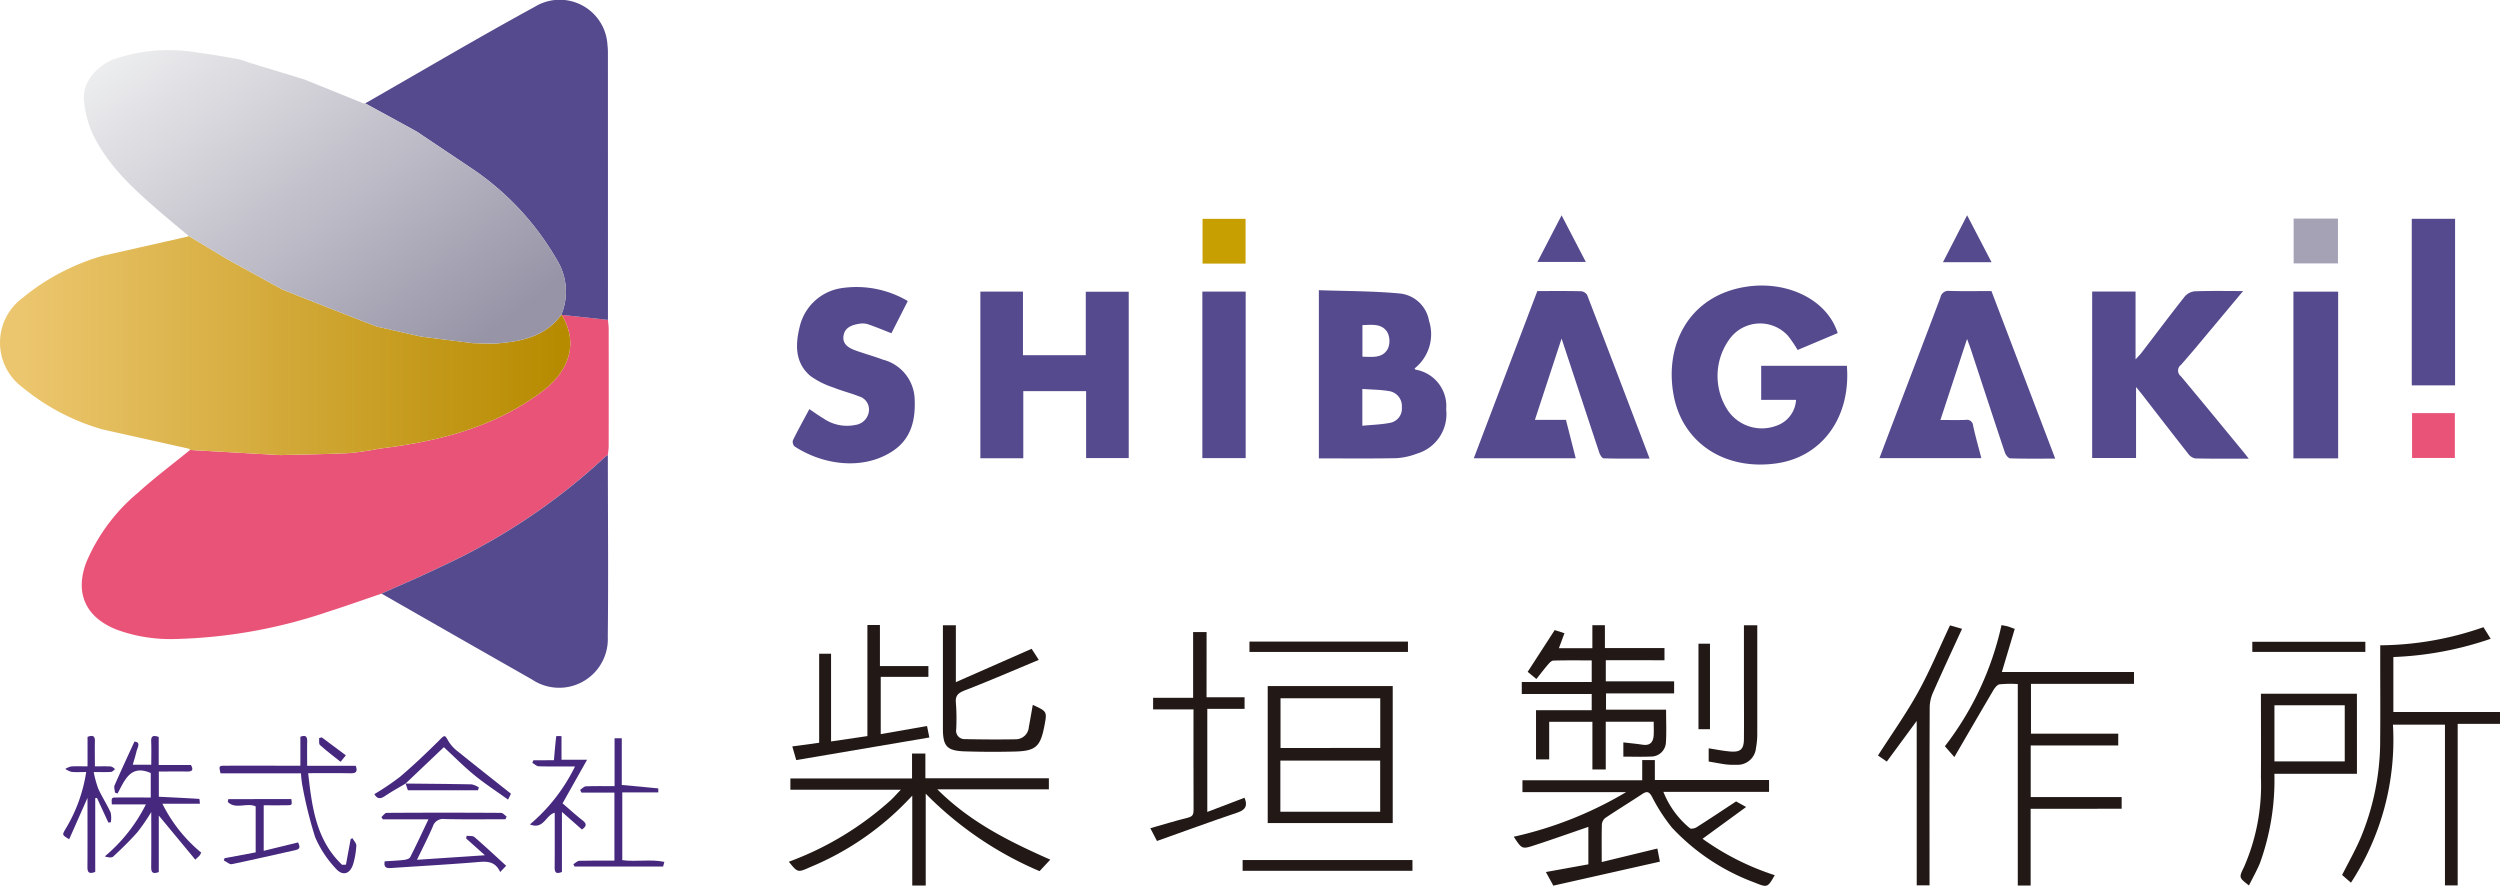 <svg xmlns="http://www.w3.org/2000/svg" xmlns:xlink="http://www.w3.org/1999/xlink" width="217.411" height="77.037" viewBox="0 0 217.411 77.037">
  <defs>
    <linearGradient id="linear-gradient" x1="0.037" y1="0.5" x2="0.963" y2="0.5" gradientUnits="objectBoundingBox">
      <stop offset="0" stop-color="#ecc66e"/>
      <stop offset="1" stop-color="#b78b00"/>
    </linearGradient>
    <linearGradient id="linear-gradient-2" y1="0.099" x2="0.939" y2="0.841" gradientUnits="objectBoundingBox">
      <stop offset="0" stop-color="#edeeef"/>
      <stop offset="1" stop-color="#9794a7"/>
    </linearGradient>
  </defs>
  <g id="ヘッダーロゴ" transform="translate(17126 11669)">
    <path id="パス_610" data-name="パス 610" d="M1083.006,523.72v.9h-13.784v-.9Z" transform="translate(-18086.564 -12136.925)" fill="#221916"/>
    <path id="パス_615" data-name="パス 615" d="M1660.814,524.714v-.881h9.83v.881Z" transform="translate(-18590.943 -12137.021)" fill="#221916"/>
    <g id="グループ_7" data-name="グループ 7" transform="translate(-17120.504 -11605)">
      <g id="グループ_4" data-name="グループ 4" transform="translate(0 0)">
        <path id="パス_599" data-name="パス 599" d="M398.622,581.932h2.8c.249.424.112.575-.336.568-.8-.013-1.61,0-2.453,0v2.193c1.172.057,2.349.112,3.525.186a2.681,2.681,0,0,1,.043.423h-3.258a13,13,0,0,0,3.378,4.253,2.1,2.1,0,0,1-.152.258c-.06.075-.139.135-.365.349l-3.175-3.833v4.913c-.537.2-.666.016-.661-.435.016-1.536.006-3.072.006-4.783a17.687,17.687,0,0,1-1.187,1.73c-.661.751-1.382,1.453-2.116,2.135-.143.133-.459.082-.738-.009a14.189,14.189,0,0,0,3.575-4.521h-2.963c-.035-.583-.035-.6.41-.6.978-.008,1.955,0,2.976,0v-2.127c-1.753-.774-2.259.608-2.887,1.782l-.226-.085c-.015-.212-.107-.458-.032-.631.544-1.248,1.121-2.481,1.723-3.8.6.045.257.518.178.864-.087.376-.207.745-.321,1.148h1.609c0-.689.019-1.366-.007-2.042-.018-.473.187-.538.655-.377Z" transform="translate(-390.316 -579.404)" fill="#46287e"/>
        <path id="パス_600" data-name="パス 600" d="M469.27,582.023h4.222c.2.529.009.659-.456.651-1.2-.023-2.4-.008-3.676-.008.328,2.976.7,5.833,2.95,7.968l.334-.012.409-2.216.147-.094c.123.219.358.445.347.657a6.831,6.831,0,0,1-.271,1.584c-.263.884-.918,1.1-1.521.4a9.347,9.347,0,0,1-1.792-2.731,36.789,36.789,0,0,1-1.12-4.544,8.952,8.952,0,0,1-.111-1h-6.995c-.149-.646-.149-.659.422-.661,1.891-.006,3.781,0,5.672,0h.85V579.5c.49-.184.6.01.593.423C469.257,580.606,469.27,581.285,469.27,582.023Z" transform="translate(-448.055 -579.427)" fill="#46287e"/>
        <path id="パス_602" data-name="パス 602" d="M560.209,628.74l5.909-.394-1.637-1.462.047-.234c.23.034.53-.013.679.115.925.8,1.815,1.634,2.757,2.494l-.52.545c-.5-1.091-1.379-.909-2.277-.837-2.393.193-4.791.324-7.186.487-.386.026-.685-.01-.581-.581.549-.037,1.107-.057,1.66-.12.2-.022.484-.1.555-.236.542-1.059,1.04-2.14,1.59-3.294h-3.964l-.126-.2c.154-.127.306-.363.461-.364q4.968-.032,9.937,0c.165,0,.328.21.492.322l-.105.233c-1.761,0-3.522.027-5.282-.016a.934.934,0,0,0-1.037.659C561.178,626.792,560.707,627.7,560.209,628.74Z" transform="translate(-529.442 -617.969)" fill="#46287e"/>
        <path id="パス_603" data-name="パス 603" d="M678.1,591.9h-7.7l-.108-.2c.175-.1.347-.292.525-.3,1-.029,2-.014,3.047-.014v-5.914H671l-.117-.233c.165-.11.325-.308.494-.315.8-.033,1.611-.015,2.5-.015v-4.163h.627v4.06c1.094.1,2.134.19,3.173.3.01,0,0,.18,0,.348h-3.129v5.889c1.212.168,2.476-.108,3.659.154Z" transform="translate(-625.928 -580.542)" fill="#46287e"/>
        <path id="パス_605" data-name="パス 605" d="M371.513,582.029v-2.564c.434-.164.653-.1.64.373-.018.7,0,1.41,0,2.191.516,0,.953-.018,1.387.011.129.008.249.147.372.226-.116.086-.228.238-.35.246-.436.03-.875.012-1.512.012a9.4,9.4,0,0,0,.39,1.435c.323.711.758,1.372,1.081,2.083a2.24,2.24,0,0,1,.017.853l-.215.021-.991-2.145-.15.021v6.416c-.6.23-.681-.021-.678-.452.013-1.717.005-3.434.005-5.151v-.836l-1.594,3.6c-.62-.377-.619-.376-.32-.888a13.4,13.4,0,0,0,1.8-4.959c-.461,0-.868.028-1.269-.012a1.844,1.844,0,0,1-.55-.258,1.786,1.786,0,0,1,.519-.216C370.524,582.008,370.964,582.029,371.513,582.029Z" transform="translate(-369.396 -579.383)" fill="#46287e"/>
        <path id="パス_609" data-name="パス 609" d="M646.814,581.564c.067-.766.122-1.431.2-2.092a3.692,3.692,0,0,1,.46,0v2.047H649.7l-2.136,3.795c.535.459,1.125,1,1.751,1.49.408.321.29.534-.065.786l-1.74-1.534v5.224c-.518.216-.637.028-.633-.42.015-1.564.006-3.128.006-4.724-.769.169-.957,1.5-2.157,1.011a15.506,15.506,0,0,0,3.923-5.042c-1.117,0-2.14.016-3.161-.014-.188-.006-.37-.2-.555-.3l.1-.224Z" transform="translate(-604.138 -579.452)" fill="#46287e"/>
        <path id="パス_611" data-name="パス 611" d="M555.66,583.65c-.6.359-1.216.694-1.794,1.086-.375.254-.655.285-.923-.166a22.708,22.708,0,0,0,2.224-1.5c1.17-.994,2.286-2.056,3.377-3.138.544-.54.5-.566.881.092a3.289,3.289,0,0,0,.8.85c1.5,1.21,3.012,2.4,4.6,3.659l-.252.514c-1.019-.734-2.02-1.384-2.938-2.135s-1.77-1.615-2.646-2.426l-3.327,3.161Z" transform="translate(-525.885 -579.508)" fill="#46287e"/>
        <path id="パス_612" data-name="パス 612" d="M464.186,621.8l2.708-.507v-4c-.762-.359-1.757.3-2.425-.387l.046-.246H470c.064.515.064.529-.379.537-.659.012-1.319,0-2.029,0v3.961l2.993-.731c.111.306.278.56-.245.673-1.841.4-3.673.839-5.518,1.218-.2.042-.467-.209-.7-.324Z" transform="translate(-450.155 -611.167)" fill="#46287e"/>
      </g>
      <path id="パス_617" data-name="パス 617" d="M571.372,607.474c1.919.02,3.838.031,5.756.071a1.861,1.861,0,0,1,.625.274l-.094.241h-6.085l-.2-.586Z" transform="translate(-541.598 -603.333)" fill="#46287e"/>
      <path id="パス_618" data-name="パス 618" d="M520.6,580.232l2.093,1.562-.461.564c-.632-.506-1.234-.956-1.79-1.458-.115-.1-.055-.4-.076-.606Z" transform="translate(-498.111 -580.107)" fill="#46287e"/>
    </g>
    <g id="グループ_6" data-name="グループ 6" transform="translate(-17126 -11669)">
      <path id="パス_575" data-name="パス 575" d="M406.429,355.239c-1.551.526-3.094,1.078-4.654,1.574a44.534,44.534,0,0,1-13.318,2.373,13.592,13.592,0,0,1-5.046-.81c-2.713-1.057-3.686-3.185-2.646-5.895a15.992,15.992,0,0,1,4.478-6.015c1.448-1.313,3.021-2.488,4.539-3.724.267.017.534.036.8.051l7.042.4c2-.053,4-.075,6-.176a25.745,25.745,0,0,0,2.584-.382c5.094-.62,10-1.822,14.184-4.975,2.051-1.547,3.35-3.921,1.7-6.666l4.024.433c.023.265.065.53.065.794q.007,5.088,0,10.176c0,.264-.048.528-.074.793a.946.946,0,0,0-.188.113,54.142,54.142,0,0,1-14.414,9.633C409.838,353.755,408.123,354.476,406.429,355.239Z" transform="translate(-373.247 -303.614)" fill="#e95377"/>
      <path id="パス_576" data-name="パス 576" d="M568.677,173.053l-4.024-.433-.026-.026a5.257,5.257,0,0,0-.4-4.779,23.971,23.971,0,0,0-7.255-7.836l-4.418-2.961c-.2-.135-.4-.284-.614-.4q-2.185-1.2-4.376-2.393c4.912-2.811,9.786-5.689,14.75-8.4a4.158,4.158,0,0,1,6.321,3.324,4.987,4.987,0,0,1,.039.586Q568.679,161.39,568.677,173.053Z" transform="translate(-515.807 -145.235)" fill="#554a8e"/>
      <path id="パス_577" data-name="パス 577" d="M557.214,425.776c1.694-.763,3.409-1.484,5.078-2.3a54.14,54.14,0,0,0,14.414-9.633.947.947,0,0,1,.188-.113c0,5.272.051,10.545-.006,15.817a4.232,4.232,0,0,1-6.583,3.7Q563.754,429.522,557.214,425.776Z" transform="translate(-524.032 -374.151)" fill="#554a8e"/>
      <path id="パス_619" data-name="パス 619" d="M380.966,291.335l-.026-.025c-1.324,1.84-3.3,2.3-5.38,2.49-.75.07-1.513.006-2.27,0l-4.566-.58-3.829-.87-1.345-.511-5.438-2.135-1.468-.595-3.114-1.715c-.556-.3-1.12-.6-1.665-.918-1.114-.659-2.219-1.334-3.327-2l-.148.061-7.36,1.666a19.412,19.412,0,0,0-6.911,3.625,4.849,4.849,0,0,0,0,7.845,19.22,19.22,0,0,0,6.915,3.621h0l7.506,1.676.117.107c.267.017.534.036.8.051l7.042.4h0c2-.054,4-.075,6-.176a25.671,25.671,0,0,0,2.584-.382c5.094-.62,10-1.822,14.184-4.975C381.314,296.453,382.612,294.079,380.966,291.335Zm-24.389,11.676c.018-.114.034-.228.045-.342C356.611,302.783,356.595,302.9,356.577,303.011Z" transform="translate(-332.12 -263.951)" fill="url(#linear-gradient)"/>
      <path id="パス_620" data-name="パス 620" d="M422.686,193.142a23.972,23.972,0,0,0-7.255-7.836l-4.418-2.961c-.2-.135-.4-.284-.614-.4q-2.185-1.2-4.376-2.393l-.163-.008-5.146-2.08-4.87-1.483a5.893,5.893,0,0,0-.822-.268c-1.149-.2-2.3-.418-3.455-.561a14.868,14.868,0,0,0-7.44.568c-1.262.5-2.778,1.888-2.556,3.64a9.221,9.221,0,0,0,.668,2.667c1.338,2.918,3.681,5.013,6.057,7.061.786.678,1.59,1.335,2.386,2,1.108.669,2.213,1.344,3.327,2,.545.322,1.11.613,1.665.918q.062-.4,0,0l3.114,1.715,1.468.594h0l5.438,2.135h0l1.345.511,3.829.87h0l4.566.58c.757,0,1.52.066,2.27,0,2.079-.194,4.056-.649,5.38-2.49A5.257,5.257,0,0,0,422.686,193.142Z" transform="translate(-374.263 -170.562)" fill="url(#linear-gradient-2)"/>
    </g>
    <g id="グループ_5" data-name="グループ 5" transform="translate(-17057.066 -11650.278)">
      <path id="パス_578" data-name="パス 578" d="M1333.52,320.67c.353,4.5-2.17,7.948-6.171,8.493-4.476.61-8.144-1.8-8.9-5.963-.763-4.192,1.165-8.188,5.538-9.253,3.843-.935,7.75.759,8.735,3.876l-3.488,1.471a10.423,10.423,0,0,0-.835-1.232,3.279,3.279,0,0,0-5.027.206,5.452,5.452,0,0,0-.139,6.377,3.586,3.586,0,0,0,4.137,1.244,2.524,2.524,0,0,0,1.729-2.259h-3.032V320.67Z" transform="translate(-1241.841 -307.58)" fill="#554a8e"/>
      <path id="パス_579" data-name="パス 579" d="M1110.141,331.056V316.43c2.347.082,4.672.069,6.977.28a2.874,2.874,0,0,1,2.6,2.367,3.8,3.8,0,0,1-1.249,4.153c.026.038.045.1.08.11a3.208,3.208,0,0,1,2.663,3.453,3.58,3.58,0,0,1-2.538,3.85,6.055,6.055,0,0,1-1.784.395C1114.659,331.083,1112.431,331.056,1110.141,331.056Zm3.781-6.039v3.2c.823-.079,1.606-.1,2.363-.244a1.259,1.259,0,0,0,1.073-1.373,1.313,1.313,0,0,0-1.144-1.4C1115.479,325.077,1114.721,325.077,1113.922,325.017Zm.008-5.55v2.745c.857.02,1.752.15,2.205-.681a1.689,1.689,0,0,0-.027-1.426C1115.63,319.3,1114.747,319.444,1113.93,319.466Z" transform="translate(-1064.381 -309.915)" fill="#554a8e"/>
      <path id="パス_580" data-name="パス 580" d="M914.178,331.749h-3.735V317.257h3.706v5.53h5.462V317.27h3.735v14.466H919.64v-5.824h-5.462Z" transform="translate(-894.121 -310.62)" fill="#554a8e"/>
      <path id="パス_581" data-name="パス 581" d="M1579.954,331.47c-1.643,0-3.156.017-4.667-.019a1.021,1.021,0,0,1-.61-.423c-1.334-1.695-2.65-3.4-3.972-5.108-.147-.19-.3-.374-.549-.679v6.174h-3.817V316.941h3.773v5.9c.244-.27.391-.412.514-.573,1.252-1.634,2.487-3.282,3.765-4.9a1.326,1.326,0,0,1,.88-.451c1.341-.049,2.686-.021,4.193-.021-.989,1.184-1.887,2.264-2.791,3.341-.867,1.033-1.72,2.077-2.617,3.083a.615.615,0,0,0-.008.98c1.858,2.216,3.689,4.456,5.528,6.688C1579.678,331.113,1579.775,331.241,1579.954,331.47Z" transform="translate(-1453.329 -310.307)" fill="#554a8e"/>
      <path id="パス_582" data-name="パス 582" d="M1209.2,321.057l-2.321,7.069h2.7l.85,3.341h-8.865l5.526-14.543c1.3,0,2.549-.014,3.8.015a.7.7,0,0,1,.532.325c1.81,4.7,3.6,9.408,5.432,14.23-1.385,0-2.692.016-4-.023-.135,0-.316-.315-.383-.514C1211.4,327.731,1210.34,324.5,1209.2,321.057Z" transform="translate(-1142.331 -310.334)" fill="#554a8e"/>
      <path id="パス_583" data-name="パス 583" d="M1446.136,328.08c.783,0,1.492.018,2.2-.007a.534.534,0,0,1,.645.505c.2.931.464,1.848.714,2.821h-8.862c.4-1.058.794-2.1,1.19-3.14,1.375-3.615,2.758-7.228,4.119-10.848a.692.692,0,0,1,.776-.556c1.2.036,2.4.012,3.656.012l5.546,14.572c-1.38,0-2.646.019-3.912-.023-.165-.006-.4-.3-.466-.51-.995-2.971-1.967-5.95-2.946-8.926-.089-.271-.193-.538-.342-.95Z" transform="translate(-1346.323 -310.278)" fill="#554a8e"/>
      <path id="パス_584" data-name="パス 584" d="M809.736,315.656l-1.423,2.8c-.7-.274-1.352-.544-2.013-.773a1.578,1.578,0,0,0-.725-.061c-.653.1-1.314.3-1.428,1.052s.471,1.073,1.071,1.289c.782.281,1.588.5,2.366.793a3.666,3.666,0,0,1,2.743,3.287c.109,1.868-.244,3.6-1.964,4.7-2.589,1.664-6.035,1.153-8.482-.45a.561.561,0,0,1-.134-.528c.443-.9.929-1.775,1.429-2.711.425.283.81.567,1.22.807a3.6,3.6,0,0,0,2.8.566,1.361,1.361,0,0,0,1.157-1.173,1.189,1.189,0,0,0-.855-1.307c-.725-.29-1.492-.473-2.215-.767a7.329,7.329,0,0,1-2.016-1.007c-1.351-1.151-1.316-2.721-.932-4.274a4.4,4.4,0,0,1,3.61-3.362A8.794,8.794,0,0,1,809.736,315.656Z" transform="translate(-799.725 -308.198)" fill="#554a8e"/>
      <path id="パス_590" data-name="パス 590" d="M1688.957,331.77h-3.889v-14.5h3.889Z" transform="translate(-1554.555 -310.63)" fill="#554a8e"/>
      <path id="パス_591" data-name="パス 591" d="M1045.2,317.251v14.481h-3.767V317.251Z" transform="translate(-1005.805 -310.615)" fill="#554a8e"/>
      <path id="パス_592" data-name="パス 592" d="M1754.872,288.8V274.315h3.767V288.8Z" transform="translate(-1614.068 -274.009)" fill="#554a8e"/>
      <path id="パス_604" data-name="パス 604" d="M1685.186,274.18h3.854v3.9h-3.854Z" transform="translate(-1554.655 -273.894)" fill="#a6a2b6"/>
      <path id="パス_607" data-name="パス 607" d="M1755.052,388.941h3.721v3.9h-3.721Z" transform="translate(-1614.222 -371.737)" fill="#e95377"/>
      <path id="パス_608" data-name="パス 608" d="M1045.263,274.332v3.892h-3.742v-3.892Z" transform="translate(-1005.877 -274.023)" fill="#c89f00"/>
      <path id="パス_613" data-name="パス 613" d="M1482.539,276.316h-4.224l2.1-4.079Z" transform="translate(-1378.28 -272.237)" fill="#554a8e"/>
      <path id="パス_614" data-name="パス 614" d="M1239.095,276.314l2.1-4.051,2.105,4.051Z" transform="translate(-1174.325 -272.259)" fill="#554a8e"/>
    </g>
    <g id="グループ_3" data-name="グループ 3" transform="translate(-17057.396 -11614.647)">
      <path id="パス_585" data-name="パス 585" d="M1232.771,602.5l4.837-1.174c.06.313.129.663.221,1.14l-9.267,2.088-.648-1.185,3.694-.669v-3.257c-1.561.536-3.119,1.089-4.688,1.6-1.084.356-1.091.334-1.8-.744a33.209,33.209,0,0,0,9.772-3.878h-9.016v-1.032h10.415v-1.756h1.1v1.736h9.93V596.4h-9.187a7.831,7.831,0,0,0,2.3,3.157c.1.087.425.02.58-.078,1.131-.719,2.246-1.464,3.442-2.251l.872.486-3.79,2.764a22.755,22.755,0,0,0,6.281,3.167c-.637,1.1-.635,1.094-1.8.622a18.649,18.649,0,0,1-7.144-4.761,15.348,15.348,0,0,1-1.739-2.695c-.247-.437-.436-.492-.835-.229-1.06.7-2.143,1.364-3.2,2.071a.805.805,0,0,0-.317.556C1232.755,600.265,1232.771,601.319,1232.771,602.5Z" transform="translate(-1162.081 -581.887)" fill="#221916"/>
      <path id="パス_586" data-name="パス 586" d="M820.221,598.959l-.931,1a30.742,30.742,0,0,1-9.9-6.736v7.987h-1.171V593.39a24.981,24.981,0,0,1-8.884,6.222c-1.076.48-1.074.484-1.85-.471a27.277,27.277,0,0,0,8.873-5.363c.256-.244.491-.511.866-.9H797.62V591.9H808.2v-2.171h1.16v2.155H820.1v.961h-9.7C813.287,595.724,816.669,597.384,820.221,598.959Z" transform="translate(-797.489 -578.553)" fill="#221916"/>
      <path id="パス_587" data-name="パス 587" d="M1494.516,524.453h-7.61v4.489h7.909v1.018H1486.9v6.674h-1.119V519.113a10.359,10.359,0,0,0-1.587.026c-.211.034-.423.321-.554.541-1.1,1.867-2.189,3.746-3.375,5.784l-.824-.942a26.507,26.507,0,0,0,4.924-10.535c.229.047.393.071.552.116s.318.113.6.215l-1.119,3.747h11.491V519.1h-8.96v4.327h7.589Z" transform="translate(-1378.91 -513.979)" fill="#221916"/>
      <path id="パス_588" data-name="パス 588" d="M1237.174,517.04v1.84h5.941v1.05h-5.923v1.414h5.224c0,1.008.045,1.935-.014,2.854a1.289,1.289,0,0,1-1.33,1.224c-.777.038-1.557.008-2.372.008v-1.239c.567.067,1.118.116,1.665.2.688.107.945-.25.975-.86.017-.363,0-.727,0-1.135h-4.17v4.15h-1.162V522.4h-3.757v3.271h-1.146v-4.279h4.843v-1.408h-6.081v-1.047h6.082v-1.877c-1.108,0-2.226-.016-3.344.017-.167.005-.353.221-.487.377-.333.387-.641.8-.98,1.224l-.759-.622,2.35-3.633.849.274-.482,1.3h2.909v-2h1.091v1.989h5.181v1.061Z" transform="translate(-1166.13 -513.982)" fill="#221916"/>
      <path id="パス_589" data-name="パス 589" d="M1727.487,522.6v1.033h-3.68v14.047H1722.7V523.7h-4.523a22.722,22.722,0,0,1-3.65,13.743l-.772-.667c.541-1.07,1.117-2.086,1.58-3.151a22,22,0,0,0,1.732-8.651c.024-2.453,0-4.906.005-7.359V516.8a27.677,27.677,0,0,0,8.976-1.575l.63,1.008a29.278,29.278,0,0,1-8.465,1.587V522.6Z" transform="translate(-1578.68 -515.035)" fill="#221916"/>
      <path id="パス_593" data-name="パス 593" d="M1090.842,561.855H1079.97V549.939h10.872Zm-9.772-.986h8.68v-4.447h-8.68Zm8.687-5.547V551h-8.673v4.327Z" transform="translate(-1038.328 -544.631)" fill="#221916"/>
      <path id="パス_594" data-name="パス 594" d="M1664.01,561.48h-7.18a21.232,21.232,0,0,1-1.268,7.8c-.278.648-.623,1.267-.943,1.911-.892-.69-.877-.687-.428-1.611a17.748,17.748,0,0,0,1.468-7.791c.018-2.4,0-4.8,0-7.269h8.348Zm-7.176-5.958V560.4h6.114v-4.881Z" transform="translate(-1527.643 -548.541)" fill="#221916"/>
      <path id="パス_595" data-name="パス 595" d="M799.5,524.489l2.336-.317V516.43h1.035v7.627l3.161-.466v-9.661h1.089V517.5h4.216v.943h-4.145v4.977l4.026-.706.2,1-11.573,1.964Z" transform="translate(-799.203 -513.931)" fill="#221916"/>
      <path id="パス_596" data-name="パス 596" d="M1015.59,523.751h3.307v1.012h-3.242v8.963l3.236-1.235c.275.659.13,1.038-.6,1.285-2.334.786-4.646,1.635-7.013,2.476l-.576-1.111c1.118-.318,2.189-.648,3.275-.918.4-.1.486-.283.484-.657-.013-2.892-.007-5.783-.007-8.76h-3.512V523.8h3.48v-5.718h1.172Z" transform="translate(-979.267 -517.469)" fill="#221916"/>
      <path id="パス_597" data-name="パス 597" d="M1443.317,522.458l-2.6,3.534-.769-.527c1.183-1.847,2.43-3.6,3.465-5.466s1.858-3.858,2.8-5.852l1.048.3c-.844,1.842-1.677,3.629-2.475,5.432a3.416,3.416,0,0,0-.338,1.311c-.024,4.9-.015,9.807-.015,14.71v.857h-1.114Z" transform="translate(-1345.236 -514.115)" fill="#221916"/>
      <path id="パス_598" data-name="パス 598" d="M896.09,516.143l.621.967c-2.179.906-4.276,1.817-6.407,2.641-.589.228-.869.447-.8,1.113a18.231,18.231,0,0,1,.027,2.277.731.731,0,0,0,.774.858c1.467.031,2.936.041,4.4.014a1.139,1.139,0,0,0,1.138-1.048c.121-.643.23-1.289.346-1.944,1.251.574,1.251.574,1.008,1.839-.345,1.8-.757,2.176-2.588,2.22q-2.166.053-4.335-.016c-1.546-.048-1.9-.442-1.9-1.961q0-4.118,0-8.236V514.1H889.5v4.944Z" transform="translate(-874.978 -514.075)" fill="#221916"/>
      <path id="パス_601" data-name="パス 601" d="M1340.106,525.937v-1.148c.652.1,1.275.229,1.9.277.871.067,1.158-.206,1.166-1.085.015-1.716,0-3.433,0-5.149v-4.744h1.16v.894c0,2.869,0,5.738,0,8.607a6.42,6.42,0,0,1-.112,1.166,1.605,1.605,0,0,1-1.721,1.464,5.791,5.791,0,0,1-.881-.029C1341.136,526.125,1340.656,526.03,1340.106,525.937Z" transform="translate(-1260.116 -514.064)" fill="#221916"/>
      <path id="パス_606" data-name="パス 606" d="M1065.157,653.525v-.936h14.77v.936Z" transform="translate(-1025.698 -632.149)" fill="#221916"/>
      <path id="パス_616" data-name="パス 616" d="M1335.082,532.389h-1v-7.437h1Z" transform="translate(-1254.979 -523.327)" fill="#221916"/>
    </g>
  </g>
</svg>
